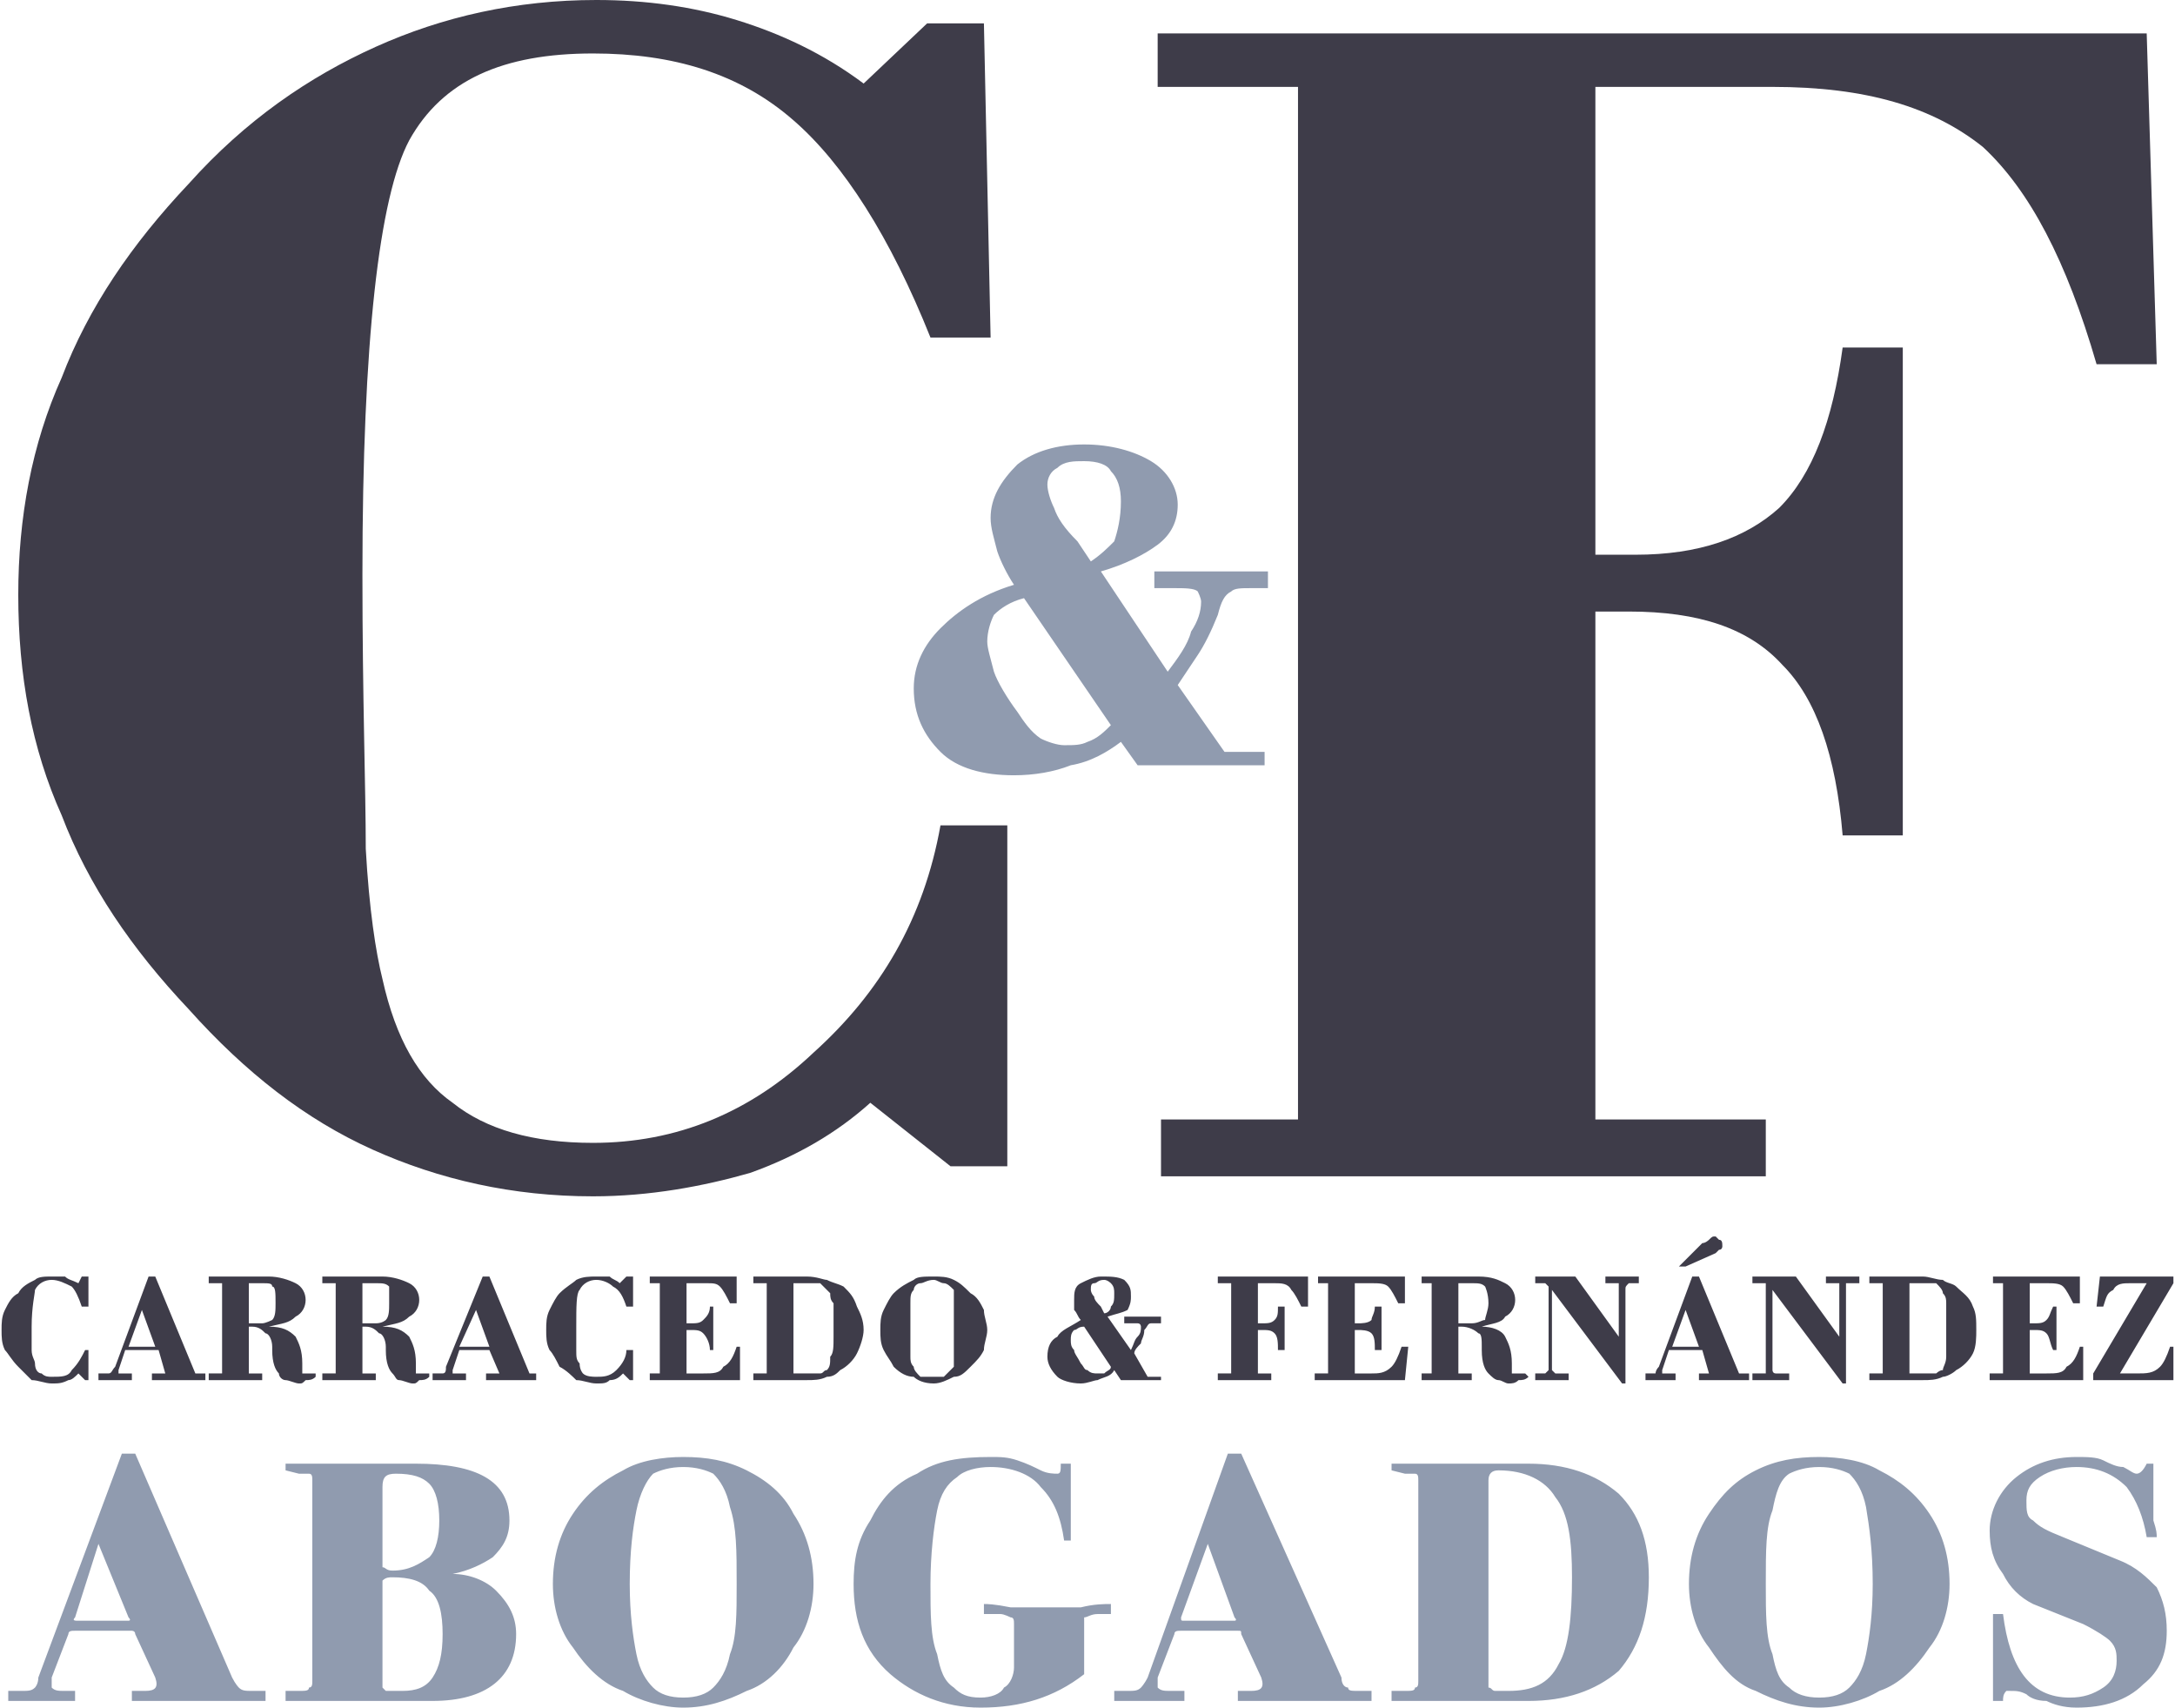 <?xml version="1.0" encoding="UTF-8"?>
<!DOCTYPE svg PUBLIC "-//W3C//DTD SVG 1.1//EN" "http://www.w3.org/Graphics/SVG/1.1/DTD/svg11.dtd">
<!-- Creator: CorelDRAW X8 -->
<svg xmlns="http://www.w3.org/2000/svg" xml:space="preserve" width="1135px" height="891px" version="1.1" style="shape-rendering:geometricPrecision; text-rendering:geometricPrecision; image-rendering:optimizeQuality; fill-rule:evenodd; clip-rule:evenodd"
viewBox="0 0 650 511"
 xmlns:xlink="http://www.w3.org/1999/xlink">
 <defs>
  <style type="text/css">
   <![CDATA[
    .fil1 {fill:#3E3C49;fill-rule:nonzero}
    .fil0 {fill:#909BAF;fill-rule:nonzero}
   ]]>
  </style>
 </defs>
 <g id="Capa_x0020_1">
  <path class="fil0" d="M79 509c-2,0 -5,0 -9,0 -5,0 -8,0 -11,0 -3,0 -6,0 -11,0 -4,0 -7,0 -9,0l0 -3 4 0c3,0 4,-1 3,-4l-6 -13c0,-1 -1,-1 -1,-1l-17 0c-1,0 -2,0 -2,1l-5 13c0,2 0,3 0,3 1,1 2,1 4,1l3 0 0 3c0,0 -2,0 -4,0 -3,0 -5,0 -6,0 -1,0 -3,0 -5,0 -3,0 -4,0 -5,0l0 -3 4 0c2,0 3,0 4,-1 0,0 1,-1 1,-3l25 -67 4 0 29 67c1,2 2,3 2,3 1,1 2,1 4,1l4 0 0 3zm-41 -25l-9 -22 -7 22c-1,1 0,1 1,1l15 0c0,0 1,0 0,-1zm116 5c0,13 -9,20 -25,20 -2,0 -7,0 -14,0 -6,0 -11,0 -13,0 -2,0 -5,0 -8,0 -4,0 -7,0 -9,0l0 -3 4 0c2,0 3,0 3,-1 1,0 1,-1 1,-2l0 -60c0,-1 0,-2 -1,-2 -1,0 -2,0 -3,0l-4 -1 0 -2c2,0 5,0 8,0 4,0 6,0 9,0 2,0 6,0 12,0 5,0 8,0 10,0 18,0 28,5 28,17 0,5 -2,8 -5,11 -3,2 -7,4 -12,5 5,0 10,2 13,5 4,4 6,8 6,13zm-26 -23c2,-2 3,-6 3,-11 0,-5 -1,-9 -3,-11 -2,-2 -5,-3 -10,-3 -3,0 -4,1 -4,4l0 22c0,1 0,2 0,2 1,0 1,1 3,1 5,0 8,-2 11,-4zm4 23c0,-6 -1,-11 -4,-13 -2,-3 -6,-4 -11,-4 -1,0 -2,0 -3,1 0,0 0,1 0,2l0 28c0,1 0,2 0,2 0,0 1,1 1,1 1,0 3,0 5,0 4,0 7,-1 9,-4 2,-3 3,-7 3,-13zm105 -36c4,6 6,13 6,21 0,7 -2,14 -6,19 -3,6 -8,11 -14,13 -6,3 -12,5 -19,5 -6,0 -13,-2 -18,-5 -6,-2 -11,-7 -15,-13 -4,-5 -6,-12 -6,-19 0,-8 2,-15 6,-21 4,-6 9,-10 15,-13 5,-3 12,-4 18,-4 7,0 13,1 19,4 6,3 11,7 14,13zm-17 21c0,-10 0,-17 -2,-23 -1,-5 -3,-8 -5,-10 -2,-1 -5,-2 -9,-2 -4,0 -7,1 -9,2 -2,2 -4,6 -5,11 -1,5 -2,12 -2,22 0,9 1,16 2,21 1,5 3,8 5,10 2,2 5,3 9,3 4,0 7,-1 9,-3 2,-2 4,-5 5,-10 2,-5 2,-12 2,-21zm112 9l-4 0c-2,0 -3,1 -4,1 0,0 0,1 0,2l0 15c-9,7 -19,10 -31,10 -11,0 -20,-4 -27,-10 -8,-7 -11,-16 -11,-27 0,-7 1,-13 5,-19 3,-6 7,-11 14,-14 6,-4 13,-5 22,-5 3,0 5,0 8,1 3,1 5,2 7,3 2,1 4,1 5,1 1,0 1,-1 1,-3l3 0c0,5 0,8 0,11 0,1 0,5 0,12l-2 0c-1,-7 -3,-12 -7,-16 -3,-4 -9,-6 -15,-6 -4,0 -8,1 -10,3 -3,2 -5,5 -6,10 -1,5 -2,13 -2,22 0,9 0,16 2,21 1,5 2,8 5,10 2,2 4,3 8,3 3,0 6,-1 7,-3 2,-1 3,-4 3,-6l0 -13c0,-1 0,-2 -1,-2 0,0 -2,-1 -3,-1l-5 0 0 -3c1,0 3,0 8,1 5,0 9,0 11,0 3,0 6,0 10,0 4,-1 7,-1 9,-1l0 3zm78 26c-1,0 -4,0 -9,0 -4,0 -8,0 -11,0 -3,0 -6,0 -11,0 -4,0 -7,0 -9,0l0 -3 4 0c3,0 4,-1 3,-4l-6 -13c0,-1 0,-1 -1,-1l-17 0c-1,0 -2,0 -2,1l-5 13c0,2 0,3 0,3 1,1 2,1 4,1l4 0 0 3c-1,0 -3,0 -5,0 -3,0 -4,0 -6,0 -1,0 -3,0 -5,0 -2,0 -4,0 -5,0l0 -3 4 0c2,0 3,0 4,-1 0,0 1,-1 2,-3l24 -67 4 0 30 67c0,2 1,3 2,3 0,1 1,1 3,1l4 0 0 3zm-41 -25l-8 -22 -8 22c0,1 0,1 1,1l15 0c0,0 1,0 0,-1zm124 -12c0,12 -3,21 -9,28 -7,6 -16,9 -27,9 -10,0 -18,0 -23,0 -3,0 -6,0 -10,0 -4,0 -6,0 -8,0l0 -3 4 0c2,0 3,0 3,-1 1,0 1,-1 1,-2l0 -60c0,-1 0,-2 -1,-2 0,0 -1,0 -3,0l-4 -1 0 -2c1,0 4,0 7,0 4,0 8,0 10,0 3,0 6,0 11,0 5,0 9,0 13,0 11,0 20,3 27,9 6,6 9,14 9,25zm-23 0c0,-11 -1,-19 -5,-24 -3,-5 -9,-8 -17,-8 -2,0 -3,1 -3,3l0 60c0,1 0,2 0,2 1,0 1,1 2,1 2,0 3,0 4,0 7,0 12,-2 15,-8 3,-5 4,-14 4,-26zm107 -19c4,6 6,13 6,21 0,7 -2,14 -6,19 -4,6 -9,11 -15,13 -5,3 -12,5 -18,5 -7,0 -13,-2 -19,-5 -6,-2 -10,-7 -14,-13 -4,-5 -6,-12 -6,-19 0,-8 2,-15 6,-21 4,-6 8,-10 14,-13 6,-3 12,-4 19,-4 6,0 13,1 18,4 6,3 11,7 15,13zm-17 21c0,-10 -1,-17 -2,-23 -1,-5 -3,-8 -5,-10 -2,-1 -5,-2 -9,-2 -4,0 -7,1 -9,2 -3,2 -4,6 -5,11 -2,5 -2,12 -2,22 0,9 0,16 2,21 1,5 2,8 5,10 2,2 5,3 9,3 4,0 7,-1 9,-3 2,-2 4,-5 5,-10 1,-5 2,-12 2,-21zm88 14c0,7 -2,12 -7,16 -5,5 -12,7 -20,7 -4,0 -7,-1 -9,-2 -3,0 -5,-1 -6,-2 -2,-1 -3,-1 -5,-1 0,0 -1,0 -1,0 -1,1 -1,2 -1,3l-3 0c0,-3 0,-7 0,-11 0,-3 0,-8 0,-15l3 0c2,16 8,25 20,25 4,0 7,-1 10,-3 3,-2 4,-5 4,-8 0,-2 0,-4 -2,-6 -1,-1 -4,-3 -8,-5l-15 -6c-4,-2 -7,-5 -9,-9 -3,-4 -4,-8 -4,-13 0,-6 3,-12 8,-16 5,-4 11,-6 18,-6 3,0 6,0 8,1 2,1 4,2 6,2 2,1 3,2 4,2 1,0 2,-1 3,-3l2 0c0,3 0,6 0,10 0,1 0,4 0,7 1,3 1,4 1,5l-3 0c-1,-6 -3,-11 -6,-15 -4,-4 -9,-6 -15,-6 -4,0 -8,1 -11,3 -3,2 -4,4 -4,7 0,3 0,5 2,6 2,2 4,3 9,5l17 7c5,2 8,5 11,8 2,4 3,8 3,13z"/>
  <g id="_2091861381488">
   <path class="fil1" d="M301 247l0 102 -17 0 -24 -19c-10,9 -22,16 -36,21 -14,4 -30,7 -47,7 -24,0 -46,-5 -66,-14 -20,-9 -38,-23 -55,-42 -17,-18 -30,-37 -38,-58 -9,-20 -13,-42 -13,-66 0,-23 4,-45 13,-65 8,-21 21,-40 38,-58 17,-19 36,-32 56,-41 20,-9 42,-14 66,-14 15,0 29,2 42,6 13,4 26,10 38,19l19 -18 17 0 2 94 -18 0c-12,-30 -26,-52 -41,-65 -16,-14 -36,-20 -60,-20 -27,0 -45,8 -55,26 -9,17 -14,60 -14,130 0,37 1,64 1,82 1,18 3,31 5,39 4,18 11,30 21,37 10,8 24,12 42,12 25,0 47,-9 66,-27 20,-18 33,-40 38,-68l20 0z"/>
   <path class="fil1" d="M347 352l0 -17 41 0 0 -309 -42 0 0 -16 296 0 3 99 -18 0c-9,-31 -20,-52 -34,-65 -15,-12 -35,-18 -63,-18l-53 0 0 140c1,0 3,0 5,0 2,0 4,0 7,0 19,0 33,-5 43,-14 10,-10 16,-26 19,-48l18 0 0 146 -18 0c-2,-24 -8,-41 -18,-51 -10,-11 -25,-16 -46,-16l-10 0 0 152 51 0 0 17 -181 0z"/>
   <path class="fil0" d="M340 229l-5 -7c-4,3 -9,6 -15,7 -5,2 -11,3 -17,3 -9,0 -17,-2 -22,-7 -5,-5 -8,-11 -8,-19 0,-7 3,-13 8,-18 5,-5 12,-10 22,-13 -2,-3 -4,-7 -5,-10 -1,-4 -2,-7 -2,-10 0,-6 3,-11 8,-16 5,-4 12,-6 20,-6 8,0 15,2 20,5 5,3 8,8 8,13 0,5 -2,9 -6,12 -4,3 -10,6 -17,8l20 30c3,-4 6,-8 7,-12 2,-3 3,-6 3,-9 0,-1 -1,-3 -1,-3 -1,-1 -4,-1 -7,-1l-6 0 0 -5 34 0 0 5 -5 0c-3,0 -5,0 -6,1 -2,1 -3,3 -4,7 -2,5 -4,9 -6,12 -2,3 -4,6 -6,9l14 20 12 0 0 4 -38 0zm-14 -61c3,-2 5,-4 7,-6 1,-3 2,-7 2,-12 0,-4 -1,-7 -3,-9 -1,-2 -4,-3 -8,-3 -3,0 -6,0 -8,2 -2,1 -3,3 -3,5 0,2 1,5 2,7 1,3 3,6 7,10l4 6zm-20 11c-4,1 -7,3 -9,5 -1,2 -2,5 -2,8 0,2 1,5 2,9 1,3 4,8 7,12 2,3 4,6 7,8 2,1 5,2 7,2 3,0 5,0 7,-1 3,-1 5,-3 7,-5l-26 -38z"/>
  </g>
  <path class="fil1" d="M26 404l0 9 -1 0 -2 -2c-1,1 -2,2 -3,2 -2,1 -3,1 -5,1 -2,0 -4,-1 -6,-1 -1,-1 -3,-3 -4,-4 -2,-2 -3,-4 -4,-5 -1,-2 -1,-4 -1,-6 0,-2 0,-4 1,-6 1,-2 2,-4 4,-5 1,-2 3,-3 5,-4 1,-1 3,-1 5,-1 2,0 3,0 4,0 1,1 2,1 4,2l1 -2 2 0 0 9 -2 0c-1,-3 -2,-5 -3,-6 -2,-1 -4,-2 -6,-2 -2,0 -4,1 -5,3 0,1 -1,5 -1,11 0,3 0,6 0,7 0,2 1,3 1,4 0,2 1,3 2,3 1,1 2,1 3,1 3,0 5,0 6,-2 2,-2 3,-4 4,-6l1 0zm12 -1l8 0 -4 -11 -4 11zm-9 10l0 -2 2 0c1,0 1,0 1,0 1,0 1,-1 2,-2l10 -27 2 0 12 29 3 0 0 2 -16 0 0 -2 4 0 -2 -7 -10 0 -2 6c0,0 0,0 0,0 0,0 0,0 0,1 0,0 0,0 0,0 0,0 1,0 1,0l3 0 0 2 -10 0zm33 -2l4 0 0 -27 -4 0 0 -2 18 0c3,0 6,1 8,2 2,1 3,3 3,5 0,2 -1,4 -3,5 -2,2 -4,2 -8,3l0 0c4,0 6,1 8,3 1,2 2,4 2,8 0,1 0,2 0,3 0,0 1,0 2,0 0,0 0,0 1,0 0,0 0,0 1,0l0 1c-1,1 -2,1 -3,1 -1,1 -1,1 -2,1 -1,0 -3,-1 -4,-1 -1,0 -2,-1 -2,-2 -1,-1 -2,-3 -2,-7 0,0 0,-1 0,-1 0,-2 -1,-4 -2,-4 -1,-1 -2,-2 -4,-2l-1 0 0 14 4 0 0 2 -16 0 0 -2zm12 -15l4 0c1,0 3,-1 3,-1 1,-1 1,-3 1,-5 0,-3 0,-5 -1,-5 0,-1 -1,-1 -3,-1l-4 0 0 12zm22 15l4 0 0 -27 -4 0 0 -2 18 0c3,0 6,1 8,2 2,1 3,3 3,5 0,2 -1,4 -3,5 -2,2 -4,2 -8,3l0 0c4,0 6,1 8,3 1,2 2,4 2,8 0,1 0,2 0,3 1,0 1,0 2,0 0,0 0,0 1,0 0,0 0,0 1,0l0 1c-1,1 -2,1 -3,1 -1,1 -1,1 -2,1 -1,0 -3,-1 -4,-1 -1,0 -1,-1 -2,-2 -1,-1 -2,-3 -2,-7 0,0 0,-1 0,-1 0,-2 -1,-4 -2,-4 -1,-1 -2,-2 -4,-2l-1 0 0 14 4 0 0 2 -16 0 0 -2zm12 -15l4 0c2,0 3,-1 3,-1 1,-1 1,-3 1,-5 0,-3 0,-5 0,-5 -1,-1 -2,-1 -4,-1l-4 0 0 12zm29 7l9 0 -4 -11 -5 11zm-8 10l0 -2 2 0c1,0 1,0 1,0 1,0 1,-1 1,-2l11 -27 2 0 12 29 2 0 0 2 -15 0 0 -2 4 0 -3 -7 -9 0 -2 6c0,0 0,0 0,0 0,0 0,0 0,1 0,0 0,0 0,0 0,0 1,0 1,0l3 0 0 2 -10 0zm60 -9l0 9 -1 0 -2 -2c-1,1 -2,2 -4,2 -1,1 -2,1 -4,1 -2,0 -4,-1 -6,-1 -1,-1 -3,-3 -5,-4 -1,-2 -2,-4 -3,-5 -1,-2 -1,-4 -1,-6 0,-2 0,-4 1,-6 1,-2 2,-4 3,-5 2,-2 4,-3 5,-4 2,-1 4,-1 6,-1 2,0 3,0 4,0 1,1 2,1 3,2l2 -2 2 0 0 9 -2 0c-1,-3 -2,-5 -4,-6 -1,-1 -3,-2 -5,-2 -2,0 -4,1 -5,3 -1,1 -1,5 -1,11 0,3 0,6 0,7 0,2 0,3 1,4 0,2 1,3 1,3 1,1 3,1 4,1 2,0 4,0 6,-2 2,-2 3,-4 3,-6l2 0zm5 9l0 -2 3 0 0 -27 -3 0 0 -2 26 0 0 8 -2 0c-1,-2 -2,-4 -3,-5 -1,-1 -2,-1 -4,-1l-6 0 0 12c0,0 0,0 1,0 0,0 0,0 0,0 2,0 3,0 4,-1 1,-1 2,-2 2,-4l1 0 0 13 -1 0c0,-2 -1,-4 -2,-5 -1,-1 -2,-1 -4,-1l-1 0 0 13 5 0c3,0 5,0 6,-2 2,-1 3,-3 4,-6l1 0 0 10 -27 0zm31 -2l4 0 0 -27 -4 0 0 -2 16 0c3,0 5,1 6,1 2,1 3,1 5,2 2,2 3,3 4,6 1,2 2,4 2,7 0,2 -1,5 -2,7 -1,2 -3,4 -5,5 -1,1 -2,2 -4,2 -2,1 -4,1 -6,1l-16 0 0 -2zm12 0l4 0c2,0 3,0 4,0 1,0 1,-1 2,-1 1,-1 1,-2 1,-4 1,-1 1,-3 1,-6l0 -3c0,-3 0,-5 0,-7 -1,-1 -1,-2 -1,-3 -1,-1 -2,-2 -3,-3 -1,0 -2,0 -4,0l-4 0 0 27zm35 -13c0,4 0,6 0,8 0,1 0,2 1,3 0,1 1,2 2,3 1,0 2,0 4,0 1,0 2,0 3,0 1,-1 2,-2 3,-3 0,-1 0,-2 0,-3 0,-2 0,-5 0,-8 0,-4 0,-7 0,-8 0,-2 0,-3 0,-4 -1,-1 -2,-2 -3,-2 -1,0 -2,-1 -3,-1 -2,0 -3,1 -4,1 -1,0 -2,1 -2,2 -1,1 -1,2 -1,4 0,1 0,4 0,8zm-9 0c0,-2 0,-4 1,-6 1,-2 2,-4 3,-5 2,-2 4,-3 6,-4 1,-1 3,-1 6,-1 2,0 4,0 6,1 2,1 3,2 5,4 2,1 3,3 4,5 0,2 1,4 1,6 0,2 -1,4 -1,6 -1,2 -2,3 -4,5 -2,2 -3,3 -5,3 -2,1 -4,2 -6,2 -3,0 -5,-1 -6,-2 -2,0 -4,-1 -6,-3 -1,-2 -2,-3 -3,-5 -1,-2 -1,-4 -1,-6zm72 15l-2 -3c-1,2 -3,2 -5,3 -1,0 -3,1 -5,1 -3,0 -6,-1 -7,-2 -2,-2 -3,-4 -3,-6 0,-3 1,-5 3,-6 1,-2 4,-3 7,-5 -1,-1 -1,-2 -2,-3 0,-1 0,-2 0,-3 0,-2 0,-4 2,-5 2,-1 4,-2 6,-2 3,0 5,0 7,1 2,2 2,3 2,5 0,1 0,2 -1,4 -2,1 -3,1 -6,2l7 10c1,-2 1,-3 2,-4 1,-1 1,-2 1,-3 0,0 0,-1 -1,-1 0,0 -1,0 -2,0l-2 0 0 -2 11 0 0 2 -1 0c-1,0 -2,0 -2,0 -1,0 -1,1 -2,2 0,2 -1,3 -1,4 -1,1 -2,2 -2,3l4 7 4 0 0 1 -12 0zm-5 -20c1,0 2,-1 2,-2 1,-1 1,-2 1,-4 0,-1 0,-2 -1,-3 0,0 -1,-1 -2,-1 -2,0 -2,1 -3,1 -1,0 -1,1 -1,2 0,0 0,1 1,2 0,1 1,2 2,3l1 2zm-6 4c-2,0 -2,1 -3,1 -1,1 -1,2 -1,3 0,1 0,2 1,3 0,1 1,2 2,4 1,1 1,2 2,2 1,1 2,1 3,1 0,0 1,0 2,0 1,-1 2,-1 2,-2l-8 -12zm40 16l0 -2 4 0 0 -27 -4 0 0 -2 27 0 0 9 -2 0c-1,-2 -2,-4 -3,-5 -1,-2 -3,-2 -5,-2l-5 0 0 12c0,0 0,0 0,0 0,0 1,0 1,0 2,0 3,0 4,-1 1,-1 1,-2 1,-4l2 0 0 13 -2 0c0,-2 0,-4 -1,-5 -1,-1 -2,-1 -4,-1l-1 0 0 13 4 0 0 2 -16 0zm29 0l0 -2 4 0 0 -27 -3 0 0 -2 26 0 0 8 -2 0c-1,-2 -2,-4 -3,-5 -1,-1 -3,-1 -5,-1l-5 0 0 12c0,0 0,0 0,0 0,0 0,0 1,0 1,0 3,0 4,-1 0,-1 1,-2 1,-4l2 0 0 13 -2 0c0,-2 0,-4 -1,-5 -1,-1 -3,-1 -4,-1l-1 0 0 13 5 0c2,0 4,0 6,-2 1,-1 2,-3 3,-6l2 0 -1 10 -27 0zm32 -2l3 0 0 -27 -3 0 0 -2 17 0c4,0 6,1 8,2 2,1 3,3 3,5 0,2 -1,4 -3,5 -1,2 -4,2 -7,3l0 0c3,0 6,1 7,3 1,2 2,4 2,8 0,1 0,2 0,3 1,0 1,0 2,0 0,0 1,0 1,0 0,0 1,0 1,0l1 1c-1,1 -2,1 -3,1 -1,1 -2,1 -3,1 -1,0 -2,-1 -3,-1 -1,0 -2,-1 -3,-2 -1,-1 -2,-3 -2,-7 0,0 0,-1 0,-1 0,-2 0,-4 -1,-4 -1,-1 -3,-2 -5,-2l-1 0 0 14 4 0 0 2 -15 0 0 -2zm11 -15l4 0c2,0 3,-1 4,-1 0,-1 1,-3 1,-5 0,-3 -1,-5 -1,-5 -1,-1 -2,-1 -4,-1l-4 0 0 12zm23 17l0 -2 2 0c1,0 1,0 1,0 0,0 1,-1 1,-1l0 -25c0,0 -1,-1 -1,-1 0,0 -1,0 -1,0l-2 0 0 -2 12 0 13 18 0 -14c0,-1 0,-1 0,-2 0,0 -1,0 -2,0l-2 0 0 -2 10 0 0 2 -2 0c-1,0 -1,0 -1,0 -1,1 -1,1 -1,2l0 28 -1 0 -21 -28 0 24c0,0 1,1 1,1 0,0 1,0 1,0l3 0 0 2 -10 0zm41 -10l8 0 -4 -11 -4 11zm-8 10l0 -2 1 0c1,0 1,0 2,0 0,0 0,-1 1,-2l10 -27 2 0 12 29 3 0 0 2 -15 0 0 -2 3 0 -2 -7 -10 0 -2 6c0,0 0,0 0,0 0,0 0,0 0,1 0,0 0,0 0,0 1,0 1,0 1,0l3 0 0 2 -9 0zm10 -34l7 -7c1,0 2,-1 2,-1 1,-1 1,-1 2,-1 0,0 1,1 1,1 1,0 1,1 1,2 0,0 0,1 -1,1 0,0 -1,1 -1,1l-9 4 -2 0zm22 34l0 -2 3 0c0,0 1,0 1,0 0,0 0,-1 0,-1l0 -25c0,0 0,-1 0,-1 0,0 -1,0 -2,0l-2 0 0 -2 13 0 13 18 0 -14c0,-1 0,-1 0,-2 -1,0 -1,0 -2,0l-2 0 0 -2 10 0 0 2 -2 0c-1,0 -1,0 -2,0 0,1 0,1 0,2l0 28 -1 0 -21 -28 0 24c0,0 0,1 1,1 0,0 0,0 1,0l3 0 0 2 -11 0zm35 -2l4 0 0 -27 -4 0 0 -2 16 0c2,0 4,1 6,1 1,1 3,1 4,2 2,2 4,3 5,6 1,2 1,4 1,7 0,2 0,5 -1,7 -1,2 -3,4 -5,5 -1,1 -3,2 -4,2 -2,1 -4,1 -6,1l-16 0 0 -2zm12 0l4 0c1,0 3,0 4,0 0,0 1,-1 2,-1 0,-1 1,-2 1,-4 0,-1 0,-3 0,-6l0 -3c0,-3 0,-5 0,-7 0,-1 0,-2 -1,-3 0,-1 -1,-2 -2,-3 -1,0 -2,0 -4,0l-4 0 0 27zm24 2l0 -2 4 0 0 -27 -3 0 0 -2 26 0 0 8 -2 0c-1,-2 -2,-4 -3,-5 -1,-1 -3,-1 -5,-1l-5 0 0 12c0,0 0,0 0,0 1,0 1,0 1,0 2,0 3,0 4,-1 1,-1 1,-2 2,-4l1 0 0 13 -1 0c-1,-2 -1,-4 -2,-5 -1,-1 -2,-1 -4,-1l-1 0 0 13 5 0c3,0 5,0 6,-2 2,-1 3,-3 4,-6l1 0 0 10 -28 0zm31 0l0 -2 16 -27 -5 0c-2,0 -4,0 -5,2 -2,1 -2,2 -3,5l-2 0 1 -9 22 0 0 2 -16 27 5 0c3,0 5,0 7,-2 1,-1 2,-3 3,-6l1 0 0 10 -24 0z"/>
 </g>
</svg>
